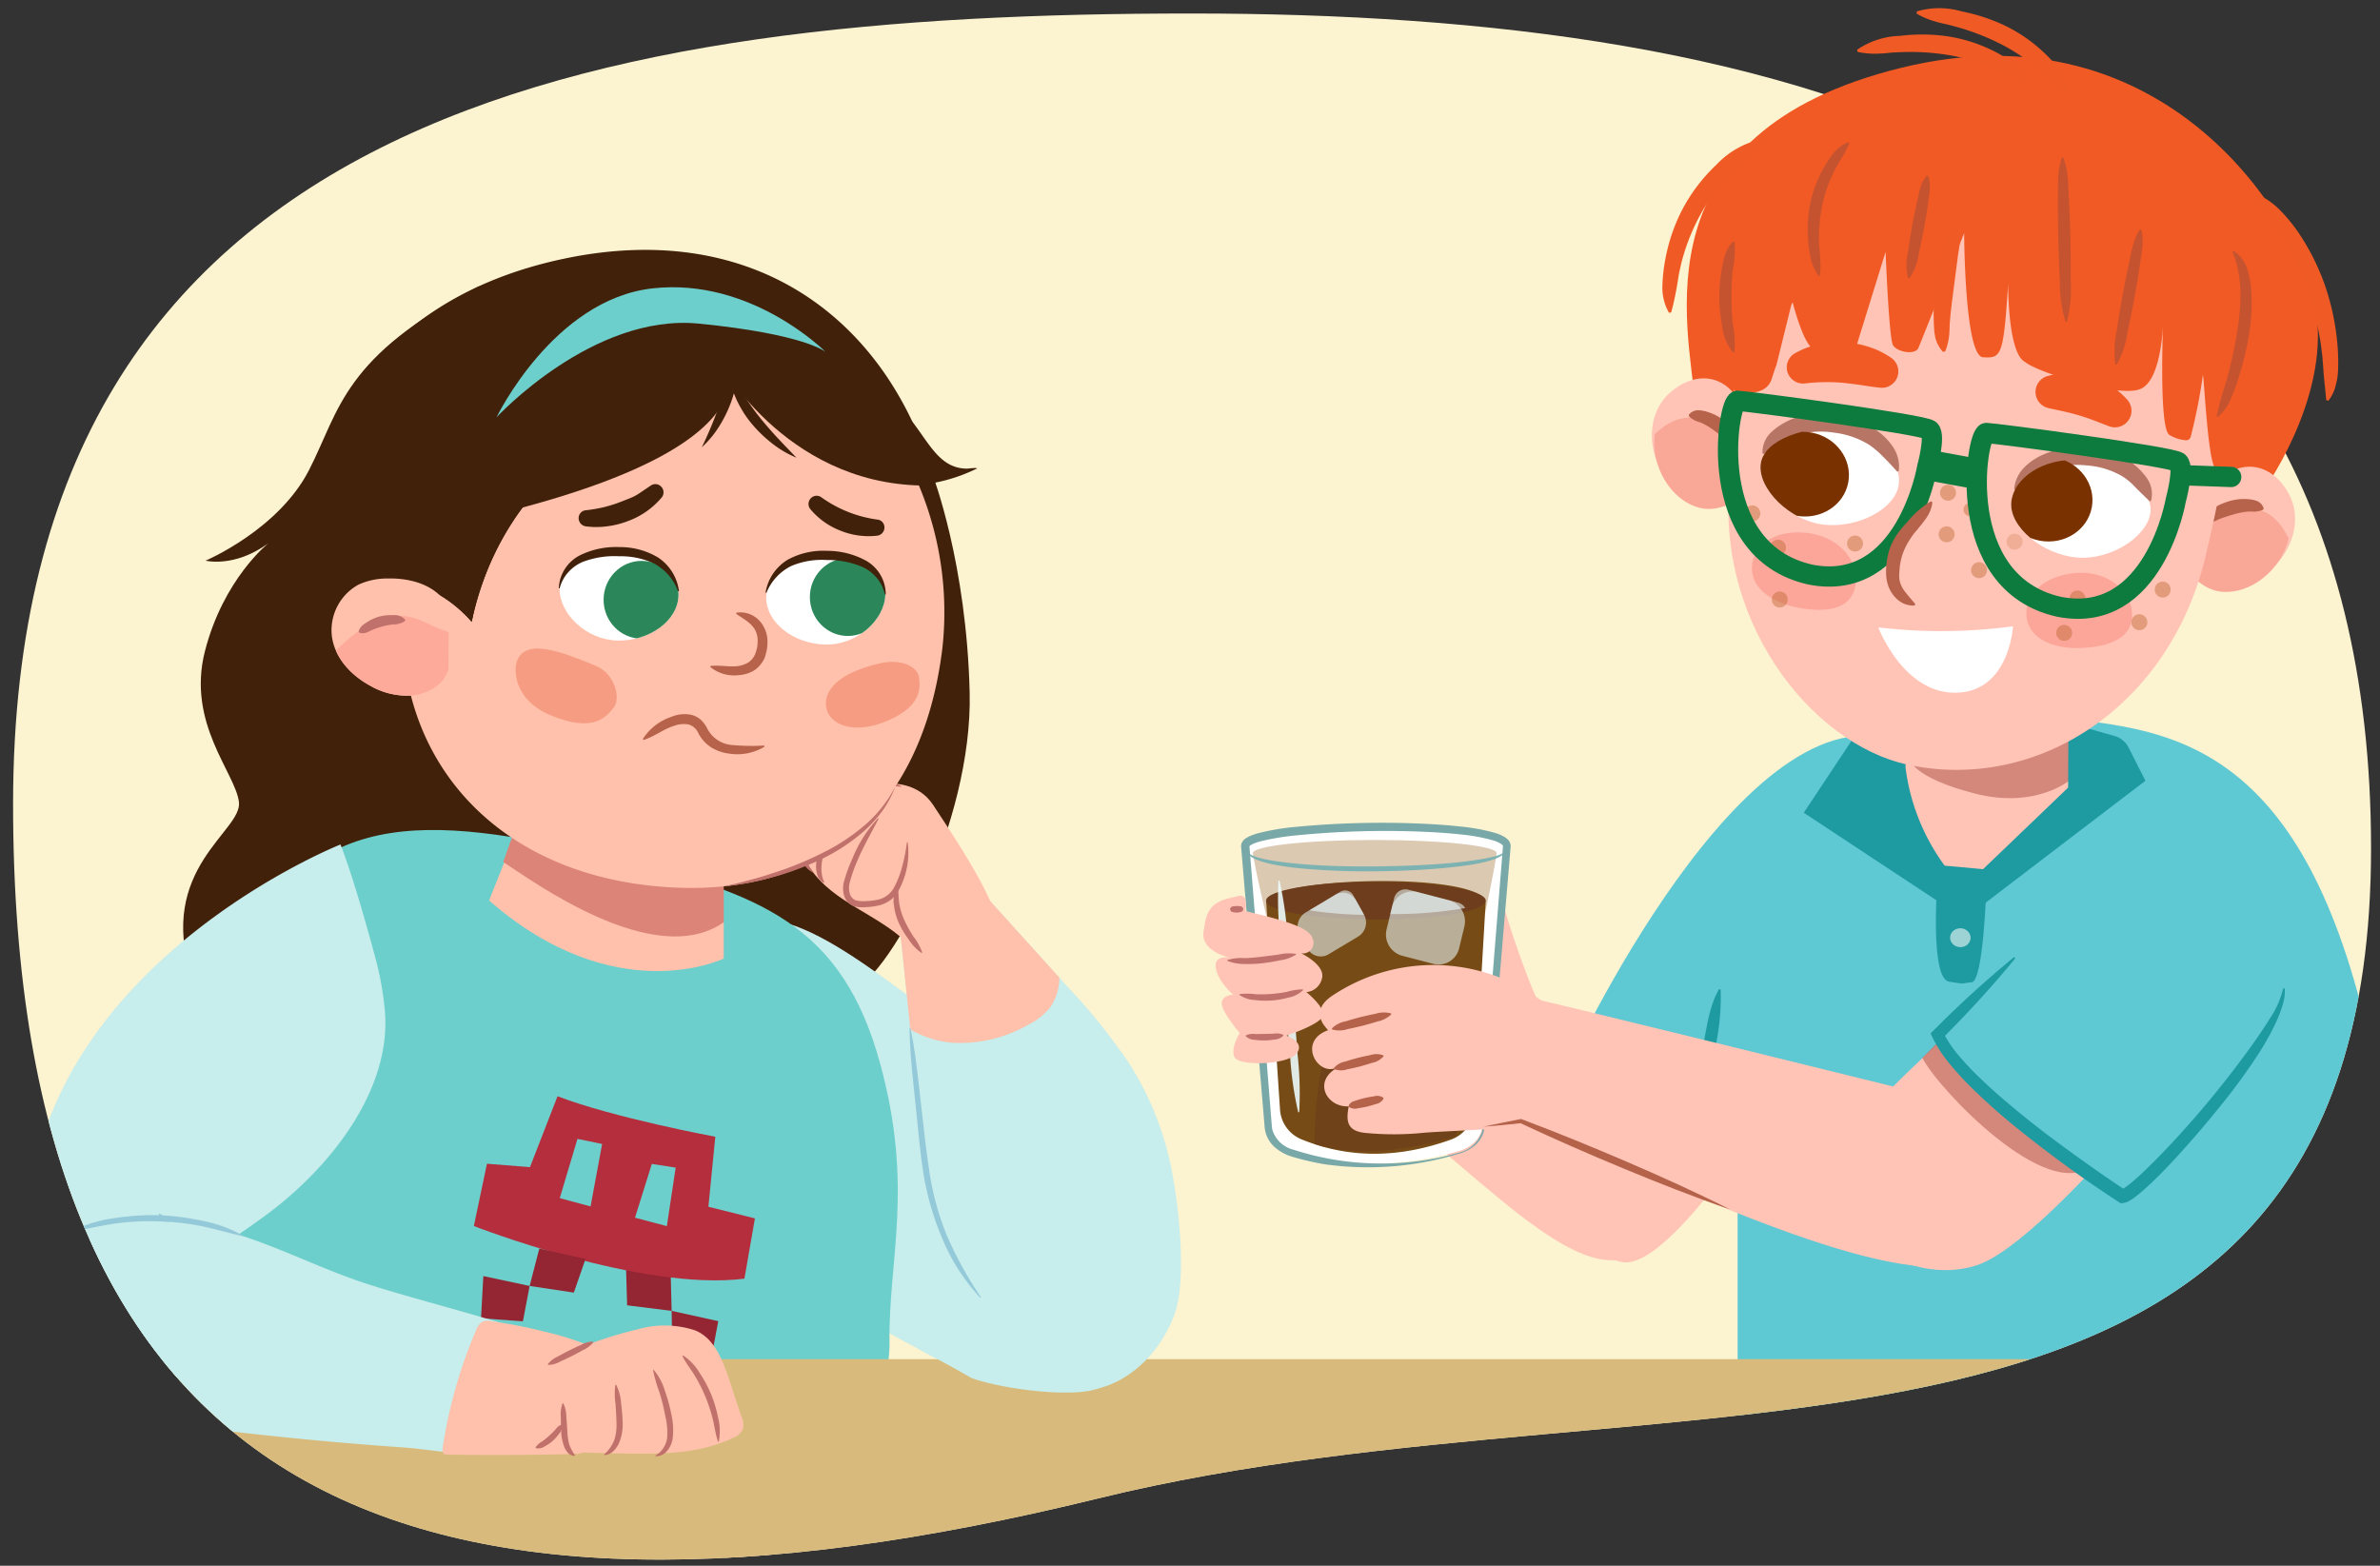 <svg xmlns="http://www.w3.org/2000/svg" xmlns:xlink="http://www.w3.org/1999/xlink" width="380" height="250" viewBox="0 0 380 250"><rect x="0" y="0" width="380" height="250" fill="#333333" stroke="none"/><defs><clipPath id="a"><path d="M378.57,135.463C378.57,24.4,284.58,2.155,190.2,2.155S2.089,17.317,2.089,128.38s62.818,137.979,173.24,110.867C268.266,216.429,378.57,246.526,378.57,135.463Z" fill="none"/></clipPath><clipPath id="b"><path d="M71.586,107.509a7.74,7.74,0,0,1-5.93,3.552,11.805,11.805,0,0,1-6.675-1.647c-3-1.656-5.686-4.506-6.022-8.111A8.307,8.307,0,0,1,57.2,93.368a10.87,10.87,0,0,1,4.7-1c3.826-.1,8.14,1.144,9.771,4.778Z" fill="none"/></clipPath><clipPath id="c"><path d="M141.351,94.909c-.076,4.091-4.539,8.106-9.573,8.008s-9.512-3.5-9.436-7.593,4.677-7.318,9.711-7.22S141.427,90.818,141.351,94.909Z" fill="#fff"/></clipPath><clipPath id="d"><path d="M89.344,93.9c-.076,4.091,4.235,8.277,9.269,8.375s9.635-3.129,9.711-7.22-4.4-7.5-9.437-7.593S89.419,89.806,89.344,93.9Z" fill="#fff"/></clipPath><clipPath id="e"><path d="M343.364,81.651c-.327,3.952-6.366,7.863-11.8,7.365S320.8,84.162,321.128,80.21s5.353-7.2,10.788-6.706S343.691,77.7,343.364,81.651Z" fill="none"/></clipPath><clipPath id="f"><path d="M281.123,74.047c-.523,3.93,4.544,9.039,9.96,9.71s11.549-2.448,12.072-6.378-3.694-8.181-9.11-8.852S281.646,70.117,281.123,74.047Z" fill="none"/></clipPath></defs><g clip-path="url(#a)"><path d="M439.841,158.4c0-137.62-116.464-165.185-233.412-165.185S-26.662,12-26.662,149.621,51.176,320.592,188,287C303.162,258.723,439.841,296.018,439.841,158.4Z" fill="#fcf3d0"/><path d="M288.493,167.678S267.514,203.4,258.9,201.488c-8.495-1.889-15.866-8.031-16.069-11.279-.444-7.12,33.672-36.064,33.672-36.064Z" fill="#ffc4b6"/><path d="M212.327,152.917c.927.086,37.79,26.794,37.79,26.794l8.652,21.386c-11.911,2.155-31.049-23.9-51.356-33.439Z" fill="#ffc4b6"/><path d="M250.41,170.115s28.255-61.424,52.825-51.6c14.636,3.089-14.742,66.338-14.742,66.338Z" fill="#5ec8d3"/><path d="M376.944,238.911,388,227.854c-.137-2.388-8.144-54.162-8.6-56.51-9.79-50.436-30.226-54.7-49.139-56.511-17.713-1.293-36.855,7.371-36.855,7.371-18.3,1.989-15.281,43.046-15.97,58.968V225.4l-3.686,35.626s20.475,19.053,81.752,10.195C355.832,256.321,376.539,318.863,376.944,238.911Z" fill="#5ec8d3"/><path d="M308.65,102.941s-1.373,14.692-1.615,22.627c2.2,6.849,21.3,9.232,26,1.8.257-8.475-.246-17.956-.246-17.956Z" fill="#ffc4b6"/><path d="M358.5,157.866s-30.887,40.385-42.98,44.19c-10.78,3.392-23.281-5.418-23.341-14.742s48.911-47.136,48.911-47.136Z" fill="#ffc4b6"/><path d="M309.378,166.43l-2.457,2.457c2.457,4.914,19.9,23.271,27.026,17.2l-9.26-20.056Z" fill="#c47166" opacity="0.73"/><path d="M338.861,191s43.47-28.035,20.884-60.2c-11.531-8.482-50.374,34.617-50.374,34.617C314.671,175.565,329.033,186.086,338.861,191Z" fill="#5ec8d3"/><path d="M305.913,120.731l-4.592,1.938,10.513,21.648,4.746-2.754s15.86-11.338,15.878-11.9,3.236-7.078,2.287-6.918-4.636-2.785-4.636-2.785Z" fill="#ffc4b6"/><path d="M330.377,118.338l.32,6.053s-5.436,4.871-15.43,2.3-10.346-5.477-10.346-5.477.2-6.666,1.2-6.384S330.377,118.338,330.377,118.338Z" fill="#c47166" opacity="0.73"/><path d="M270.077,190.305c-.665-2.8-.249-5.5-.054-8.222.214-2.72.514-5.433.843-8.143.375-2.7.758-5.41,1.272-8.1s.917-5.414,2.324-7.9l.264.059a36.8,36.8,0,0,1-.637,8.154l-1.02,8.071-1.063,8.075c-.386,2.692-.516,5.4-1.66,8.031Z" fill="#1e9aa1"/><path d="M311.182,156.734c3.006.5,1.723.257,3.616.109s2.348-15.132,2.348-15.132l-7.856-.41S308.175,156.232,311.182,156.734Z" fill="#1e9aa1"/><path d="M342.547,124.661l-2.769-5.455a3.729,3.729,0,0,0-1.968-1.64l-7.548-2.143-.061,10.335-13.576,13.02-6.134-.558a33.544,33.544,0,0,1-6.258-15.754l.708-7.868-7.158,2.014a3.724,3.724,0,0,0-2.064,1.517L288,129.765l21.588,14.254,2.476-1.85,3.122,2.395,1.7-.324Z" fill="#1e9aa1"/><ellipse cx="313" cy="149.723" rx="1.51" ry="1.636" transform="translate(153.834 458.029) rotate(-88.259)" fill="#fff" opacity="0.57"/><path d="M364.8,157.83a7.427,7.427,0,0,1-.378,2.721,18.456,18.456,0,0,1-.967,2.55,40.675,40.675,0,0,1-2.594,4.745,93.441,93.441,0,0,1-6.309,8.7q-3.357,4.188-6.984,8.152c-1.213,1.32-2.452,2.617-3.756,3.869-.652.627-1.317,1.244-2.023,1.843-.354.3-.719.592-1.119.879a7.019,7.019,0,0,1-.655.423,2.563,2.563,0,0,1-1.085.376l-.328.04-.327-.213a195.51,195.51,0,0,1-16.063-11.658,98.088,98.088,0,0,1-7.457-6.616,47.341,47.341,0,0,1-3.406-3.711,20.526,20.526,0,0,1-2.826-4.34l-.273-.594.466-.459a169.248,169.248,0,0,1,12.856-11.714l.191.191a169.248,169.248,0,0,1-11.714,12.856l.193-1.053a18.773,18.773,0,0,0,2.618,3.861,45.47,45.47,0,0,0,3.322,3.506c2.338,2.245,4.837,4.347,7.381,6.4s5.171,4,7.829,5.917,5.345,3.8,8.066,5.592l-.655-.173c-.184.034.035-.016.151-.1a5.289,5.289,0,0,0,.465-.3c.324-.229.655-.49.981-.763.653-.547,1.3-1.136,1.929-1.737,1.264-1.208,2.5-2.468,3.713-3.745,2.426-2.562,4.764-5.218,7.015-7.942s4.4-5.531,6.457-8.385c1.018-1.435,2.02-2.88,2.931-4.375a14.04,14.04,0,0,0,2.084-4.739Z" fill="#1e9aa1"/><path d="M243.039,159.059c1.346.112,59.715,14.535,59.715,14.535l10.309,28.462c-14.742,2.457-44.574-12.221-74.073-24.684Z" fill="#ffc4b6"/><path d="M246.408,161.653c-2.2-4.12-5.23-13.081-6.264-16.851-1.219-4.445-6.659.863-5.446,5.289a69.673,69.673,0,0,0,6.12,14.965C243.225,169.015,249.6,167.647,246.408,161.653Z" fill="#ffc4b6"/><path d="M232.723,183.855c-8.96,2.481-17.668,2.634-26.073.019-2.04-.639-3.784-1.994-3.963-4.2l-3.632-44.3c-.308-3.695,41.466-4.373,41.287,0L236.7,179.655C236.519,181.864,234.784,183.28,232.723,183.855Z" fill="#fff"/><path d="M238.95,136.217c0,1.16-8.19,46.8-18.934,46.8s-19.978-45.644-19.978-46.8,8.71-2.1,19.454-2.1S238.95,135.056,238.95,136.217Z" fill="#af8956" opacity="0.45"/><path d="M231.665,181.958c-8.146,2.919-16.062,3.1-23.7.023a5.527,5.527,0,0,1-3.6-4.94l-2.183-32.8c-.28-4.349,35.177-5.146,35.015,0l-1.911,32.778A5.426,5.426,0,0,1,231.665,181.958Z" fill="#774b15"/><path d="M240.373,135.705a.785.785,0,0,1-.293.665,3.137,3.137,0,0,1-.576.4,7.644,7.644,0,0,1-1.26.531,20.916,20.916,0,0,1-2.619.639c-1.762.32-3.537.511-5.312.678-3.549.319-7.111.463-10.67.5s-7.12-.067-10.676-.358a50.732,50.732,0,0,1-5.318-.658,18.061,18.061,0,0,1-2.613-.684,6.426,6.426,0,0,1-1.233-.582,2.627,2.627,0,0,1-.545-.454.9.9,0,0,1-.246-.681h.089a.781.781,0,0,0,.308.537,2.244,2.244,0,0,0,.539.342,7.425,7.425,0,0,0,1.233.425,23.988,23.988,0,0,0,2.588.5c1.744.262,3.506.435,5.272.557,3.531.233,7.086.319,10.621.271s7.086-.15,10.62-.419c1.766-.134,3.528-.319,5.275-.584.872-.132,1.741-.272,2.6-.474a9.528,9.528,0,0,0,1.254-.37,2.81,2.81,0,0,0,.57-.291.66.66,0,0,0,.329-.5Z" fill="#7db2b2"/><path d="M231.988,166.156c-.786-1.9-14.676-4.351-17.3-4.351-2.352,0-4.728,10.407-4.844,20.859,6.621,2.193,15.671.964,22.665-1.282C233.693,169.272,232.581,167.59,231.988,166.156Z" fill="#6d3d1d" opacity="0.61"/><path d="M232.9,184.222a49.741,49.741,0,0,1-21.433,1.669,43.468,43.468,0,0,1-5.314-1.25,7.409,7.409,0,0,1-2.538-1.4,4.83,4.83,0,0,1-1.576-2.548,5.423,5.423,0,0,1-.122-.75l-.056-.671-.113-1.341-.226-2.684-.45-5.366-1.8-21.465-.9-10.733-.113-1.341-.056-.671-.028-.336-.014-.167a1.968,1.968,0,0,1,.027-.374,1.656,1.656,0,0,1,.674-.909,4.534,4.534,0,0,1,.706-.389,9.71,9.71,0,0,1,1.366-.471,37.423,37.423,0,0,1,5.4-.945,144.606,144.606,0,0,1,21.623-.52c1.8.092,3.605.225,5.407.429a30.256,30.256,0,0,1,5.405,1.018,6.77,6.77,0,0,1,1.359.577,2.905,2.905,0,0,1,.68.53,1.5,1.5,0,0,1,.387,1.055l-.226,2.684-.453,5.368c-.613,7.157-1.17,14.317-1.877,21.467L237.5,175.4l-.285,2.679a20.867,20.867,0,0,1-.341,2.694,4.563,4.563,0,0,1-1.54,2.244A6.672,6.672,0,0,1,232.9,184.222Zm-.045-.159a5.184,5.184,0,0,0,3.764-3.359,17.937,17.937,0,0,0,.27-2.648l.156-2.688.629-10.753c.471-7.163,1.091-14.315,1.654-21.471l.431-5.366.215-2.684c-.011-.061,0-.058-.082-.166a1.8,1.8,0,0,0-.384-.286,5.643,5.643,0,0,0-1.119-.463,29.281,29.281,0,0,0-5.168-.946c-1.767-.192-3.547-.317-5.33-.4a143.3,143.3,0,0,0-21.4.6,38.28,38.28,0,0,0-5.2.891,8.594,8.594,0,0,0-1.18.4,3.332,3.332,0,0,0-.473.254c-.116.082-.176.184-.149.121l.2,2.478.859,10.737,1.717,21.473.43,5.368.214,2.684.108,1.342.053.671a4.327,4.327,0,0,0,.092.578,4.692,4.692,0,0,0,3.353,3.141,45.455,45.455,0,0,0,26.342.495Z" fill="#78a8a8"/><ellipse cx="219.687" cy="143.809" rx="17.543" ry="3.008" fill="#6d3d1d"/><path d="M228.9,153.91l-5.065-1.319a3.505,3.505,0,0,1-2.44-4.226l.825-3.407a3.361,3.361,0,0,1,4.074-2.531l5.065,1.319a3.5,3.5,0,0,1,2.439,4.227l-.824,3.407A3.36,3.36,0,0,1,228.9,153.91Z" fill="#eefdff" opacity="0.56"/><path d="M216.878,149.52l-4.77,2.857a2.417,2.417,0,0,1-3.357-.933l-1.239-2.227a2.609,2.609,0,0,1,.9-3.483l4.77-2.857a2.417,2.417,0,0,1,3.357.933l1.24,2.227A2.61,2.61,0,0,1,216.878,149.52Z" fill="#eefdff" opacity="0.56"/><path d="M232.809,144.124l-7.971-2.075a1.861,1.861,0,0,0-2.257,1.4l-.6,2.5a67.518,67.518,0,0,0,11.961-.961A1.858,1.858,0,0,0,232.809,144.124Z" fill="#eefdff" opacity="0.56"/><path d="M214.02,142.374l-4.957,2.969a61.127,61.127,0,0,0,8.731.723l-1.74-3.126A1.464,1.464,0,0,0,214.02,142.374Z" fill="#eefdff" opacity="0.56"/><g opacity="0.74"><path d="M231.232,172.511a6.341,6.341,0,0,1-.255-3.025c.041-1,.125-1.991.2-2.984.1-.992.207-1.983.347-2.971a6.7,6.7,0,0,1,.791-2.93l.165.015a6.7,6.7,0,0,1,.249,3.025c-.041,1-.12,1.99-.2,2.984-.1.992-.2,1.983-.341,2.971a6.329,6.329,0,0,1-.8,2.93Z" fill="#eefdff"/></g><g opacity="0.89"><path d="M207.27,177.582a56.208,56.208,0,0,1-1.3-9.2l-.869-9.243-.7-9.254a59.247,59.247,0,0,1-.277-9.279l.166-.009a59.784,59.784,0,0,1,1.3,9.21l.871,9.234.705,9.246a56.26,56.26,0,0,1,.273,9.285Z" fill="#eefdff"/></g><path d="M250.151,171.478a3.045,3.045,0,0,0-2.023-2.964c-.6-.272-1.208-.52-1.818-.759,2.659-.661,4.585-3.889,2.006-6.187A29.02,29.02,0,0,0,213,158.8c-4.558,2.829-.786,5.633-.979,5.7-4.715,1.713-1.886,6.916.979,6.117.25-.071.491-.184.734-.275-.171.107-.347.2-.518.314-3.568,2.276-1.245,6.182,2.132,5.992-.484,2.4-.254,4,2.77,4.253a47.266,47.266,0,0,0,9.1-.022c3.843-.394,24.762-.786,24.584-3.2a8.555,8.555,0,0,0,.987-1.818,3.169,3.169,0,0,0-2.641-4.379Z" fill="#ffc4b6"/><path d="M212.7,164.372a4.186,4.186,0,0,0,2.494-.066c.8-.149,1.588-.344,2.377-.531.786-.214,1.572-.426,2.34-.676a4.417,4.417,0,0,0,2.224-1.13l-.042-.167a4.415,4.415,0,0,0-2.5.073c-.8.149-1.587.338-2.378.525-.786.212-1.571.419-2.34.671a4.182,4.182,0,0,0-2.224,1.135Z" fill="#b5624b"/><path d="M213.02,170.7a3.042,3.042,0,0,0,2.109.026c.67-.12,1.329-.283,1.989-.439.654-.185,1.309-.366,1.952-.586a3.193,3.193,0,0,0,1.836-1.038l-.044-.166a3.2,3.2,0,0,0-2.108-.019c-.67.119-1.33.278-1.991.432-.653.184-1.308.36-1.953.58a3.054,3.054,0,0,0-1.834,1.044Z" fill="#b5624b"/><path d="M215.365,176.723a1.677,1.677,0,0,0,1.511.214c.471-.057.943-.157,1.4-.252.459-.122.918-.242,1.367-.4a1.766,1.766,0,0,0,1.258-.853l-.039-.169a1.76,1.76,0,0,0-1.509-.209c-.472.059-.943.158-1.4.247-.459.121-.918.236-1.368.393s-.93.187-1.257.86Z" fill="#b5624b"/><path d="M192.286,148.122c.377-4.473,3.338-4.464,5.3-5.033s1.229,2.457,1.229,2.457l-5.918,4.07Z" fill="#ffc4b6"/><path d="M192.4,147.755a3.984,3.984,0,0,1,4.8-2.709c5.686,1.446,11.793,2.67,12.357,4.779a1.691,1.691,0,0,1-1.807,2.389s3.9,1.852,3.324,3.994a2.8,2.8,0,0,1-2.49,2.2s3.232,2.584,2.57,3.926-5.777,3.034-5.777,3.034,3.083.982,1.642,2.837-9.313,2.075-9.936.549.863-3.813.863-3.813-2.773-3.236-2.866-4.649,1.82-1.469,1.82-1.469-2.583-2.178-2.792-4.468,3.111-1.269,3.111-1.269-6.162-.872-4.928-4.961Z" fill="#ffc4b6"/><path d="M204.925,165.348a2.066,2.066,0,0,1-1.456.635,10.715,10.715,0,0,1-1.549.148,10.89,10.89,0,0,1-1.553-.1,2.16,2.16,0,0,1-1.476-.582l.021-.127a2.668,2.668,0,0,1,1.523-.224c.491,0,.98,0,1.467-.017.489,0,.976-.022,1.467-.036a2.522,2.522,0,0,1,1.531.18Z" fill="#c1716b"/><path d="M208.063,158.088a4.567,4.567,0,0,1-2.373,1.2,13.343,13.343,0,0,1-5.285.388,4.741,4.741,0,0,1-2.524-.827l.031-.124a10.263,10.263,0,0,1,2.572.019,19.933,19.933,0,0,0,2.5-.046,20.239,20.239,0,0,0,2.483-.329,9.36,9.36,0,0,1,2.542-.4Z" fill="#c1716b"/><path d="M206.936,152.425a6.505,6.505,0,0,1-2.644.921c-.907.2-1.828.342-2.755.457a20.208,20.208,0,0,1-2.806.118,7.317,7.317,0,0,1-2.773-.506l.012-.127a7.219,7.219,0,0,1,2.747-.3c.9-.033,1.8-.122,2.7-.228s1.8-.221,2.709-.341a7.36,7.36,0,0,1,2.781-.117Z" fill="#c1716b"/><path d="M198.505,145.156c-.1.454-.309.413-.488.475a2.47,2.47,0,0,1-.559.084,2.607,2.607,0,0,1-.562-.072c-.181-.046-.379-.036-.5-.456l.017-.127c.225-.371.375-.326.543-.351s.326-.033.487-.046a4.779,4.779,0,0,1,.489.028c.17.03.313-.057.552.339Z" fill="#c1716b"/><path d="M236.9,179.894c.978-.224,1.96-.427,2.942-.622l2.948-.59.076-.015.1.038c5.656,2.128,11.245,4.414,16.794,6.8s11.053,4.868,16.455,7.6c-5.723-1.968-11.341-4.186-16.921-6.5s-11.113-4.726-16.583-7.295l.176.023-2.991.3C238.9,179.729,237.9,179.821,236.9,179.894Z" fill="#b5624b"/><path d="M148.96,75.971s5.374,14.025,5.861,34.641-12.856,46.248-19.868,48.224-76.029-18.409-76.029-18.409Z" fill="#42210b"/><path d="M131.515,273.683s-6.6,1.291-18.213-6.469c0,0,.758-9.8,2.811-21.015a172.08,172.08,0,0,0,26.046,6.487A136.486,136.486,0,0,1,131.515,273.683Z" fill="#ffc1ab"/><path d="M122.752,220.887a5.687,5.687,0,0,1,1.369-2.507,18.682,18.682,0,0,1,1.934-2.1,15.149,15.149,0,0,1,2.3-1.728,5.167,5.167,0,0,1,2.708-.956l.042.113a17.719,17.719,0,0,1-2.27,1.581A20.121,20.121,0,0,0,126.726,217c-.674.612-1.307,1.27-1.923,1.947a11.153,11.153,0,0,1-1.947,2Z" fill="#94c9d9"/><path d="M132.99,67.522,135.1,68.76c-.769,1.319-.476,3.29,1.413,3.642,1.933.36,4.2.548,6.375.925l1.675.983.991,3.22A26.773,26.773,0,0,0,156,74.8c-.061-.18-1.39.024-1.581.024-5.647,0-6.736-6.722-11.843-10.656-7.564-4.589-4.993-1.194-7.318-1.006C132.158,63.418,130.3,65.946,132.99,67.522Z" fill="#42210b"/><path d="M76.488,45.7C54.715,56.931,54.24,65.492,49.343,75.051s-16.526,14.47-16.526,14.47,4.62,1.175,10.017-2.772c0,0-7.158,5.677-10.113,17.217s4.867,19.424,5.429,24.1-13.145,10.54-7.573,27.913,74.111,13.9,74.111,13.9Z" fill="#42210b"/><path d="M150.213,80.814C144.174,53.312,122.6,34.5,90.13,41.29,59.148,47.772,45.675,71.11,50.076,97.544a48.165,48.165,0,0,0,55.989,39.47C132.587,132.379,155.957,106.975,150.213,80.814Z" fill="#42210b"/><path d="M147.551,160.832c14.408,10.585,20.809,28.246,26.737,44.653,5.5,14.652-8.534,18.543-19.263,14.5-11.162-6.558-22.744-10.589-30.07-21.428-3.879-5.739-5.588-15.331-8.832-21.471-1.919-3.633-.646-15.276-.829-19.469C115.47,134.64,138.836,154.769,147.551,160.832Z" fill="#c7edec"/><path d="M32.994,209.494s-8.172-31.354,4.154-55.66c12.52-24.688,29.493-24.313,60.8-16.831,23.51,5.618,36.509,10.668,42.574,32.8,5.431,19.818,1.319,31.321,1.5,44.413,0,0,.522,10.935-8.424,21.591L125.985,247.9,75.024,243.98Z" fill="#6dcfcb"/><path d="M81.843,134.338l-3.75,9.438c20.2,17.674,37.463,9.277,37.463,9.277v-5.8C99.375,144.817,86.277,137.183,81.843,134.338Z" fill="#ffc1ab"/><path d="M115.556,144.916l0-9.407L83.32,129.276l-2.976,8.355c4.434,2.845,24.09,17.412,35.212,9.624Z" fill="#dc8478"/><rect x="-14.065" y="217.019" width="453.663" height="77.022" fill="#d8bb7c"/><path d="M186.9,185.97a49.223,49.223,0,0,0-6.575-16.115,96.477,96.477,0,0,0-10.151-12.6l-12.5-13.855-4.341-.319c-2.632-1.329-5.652.617-7.964,2.469a4.107,4.107,0,0,0-1.578,1.923,4.192,4.192,0,0,0-.036,1.568q1.581,15.3,3.16,30.6c.59,5.711,1.187,11.461,2.811,16.958s5.649,16.915,9.893,20.665,10.145,5.777,15.6,4.463c5.708-1.373,10.235-6.238,12.3-11.859S188.152,191.839,186.9,185.97Z" fill="#c7edec"/><path d="M167.181,187.3c-7.916,2.836-15.347,8.087-18.853,15.86a21.525,21.525,0,0,0-1.487,12.338c2.708,1.436,5.458,2.887,8.184,4.488,4.714,1.776,16.148,3.258,20.2,1.731,5.172-1.948,2.145-8.017-.937-16.232C172.109,199.454,169.862,193.256,167.181,187.3Z" fill="#c7edec"/><path d="M164.139,163.637a10.378,10.378,0,0,0,3.518-2.775,8.348,8.348,0,0,0,1.484-4.762l-11.462-12.7-4.341-.319c-2.632-1.329-5.652.617-7.964,2.469a4.107,4.107,0,0,0-1.578,1.923,4.192,4.192,0,0,0-.036,1.568q.792,7.662,1.583,15.326a15.906,15.906,0,0,0,7.015,2.151A21.981,21.981,0,0,0,164.139,163.637Z" fill="#ffc1ab"/><path d="M145.35,164.106c.787,3.71,1.159,7.464,1.594,11.212s.8,7.512,1.372,11.214a43.562,43.562,0,0,0,2.889,10.794,60.221,60.221,0,0,0,5.426,9.823l-.094.075a31.506,31.506,0,0,1-6.128-9.561,44.505,44.505,0,0,1-3.071-10.981c-.546-3.762-.851-7.518-1.259-11.27-.38-3.754-.822-7.5-.849-11.293Z" fill="#94c9d9"/><path d="M148.971,128.5c-4.257-6.458-15.722-2.864-19.4,3.532-1.931,1.858-1.7,4.683-.116,6.751,3.7,5.384,10.7,7.2,15.355,11.746,3.374,4.757,11.582,5.513,14.465.334C161.368,147.1,153.586,135.5,148.971,128.5Z" fill="#ffc1ab"/><path d="M147.15,152.159a7.37,7.37,0,0,1-2.042-2.12,14.938,14.938,0,0,1-1.544-2.552,9.613,9.613,0,0,1-.827-2.914,4.42,4.42,0,0,1,.481-2.962l.118.027c.168,1.011.112,1.9.273,2.812a10.44,10.44,0,0,0,.855,2.622,19.464,19.464,0,0,0,1.376,2.462,8.851,8.851,0,0,1,1.407,2.554Z" fill="#c1716b"/><path d="M140.293,130.7c-1.178,2.282-2.444,4.449-3.424,6.779A24.383,24.383,0,0,0,135.647,141a3.241,3.241,0,0,0,.027,1.652,1.65,1.65,0,0,0,.92,1.088,4.709,4.709,0,0,0,1.7.133,9.2,9.2,0,0,0,1.806-.212,3.842,3.842,0,0,0,2.677-2.008,15.528,15.528,0,0,0,1.314-3.46,26.932,26.932,0,0,0,.71-3.712l.121,0a12.541,12.541,0,0,1-1.391,7.6,5.006,5.006,0,0,1-1.32,1.607,5.132,5.132,0,0,1-1.891.879,10.038,10.038,0,0,1-1.986.269,5.421,5.421,0,0,1-2.094-.168,2.588,2.588,0,0,1-1.482-1.724,4.18,4.18,0,0,1-.019-2.132,24.948,24.948,0,0,1,1.334-3.679,21.24,21.24,0,0,1,4.127-6.506Z" fill="#c1716b"/><path d="M129.83,139.334a3.7,3.7,0,0,1-1.967-2.542,6.043,6.043,0,0,1,.154-3.3,10.964,10.964,0,0,1,4.024-4.986,19.543,19.543,0,0,1,5.582-3.032,11.356,11.356,0,0,1,3.156-.6,6.732,6.732,0,0,1,3.127.627l-.033.116a13.532,13.532,0,0,0-5.964.692,20.176,20.176,0,0,0-5.268,2.987,10.526,10.526,0,0,0-3.783,4.49,5.59,5.59,0,0,0-.235,2.843,4.833,4.833,0,0,0,1.275,2.606Z" fill="#c1716b"/><path d="M134.821,130.365a16.228,16.228,0,0,1-1.606,2.5,17.482,17.482,0,0,0-1.377,2.536,9.651,9.651,0,0,0-.667,2.752,6.265,6.265,0,0,0,.045,1.38,3.716,3.716,0,0,0,.409,1.328l-.078.091a2,2,0,0,1-1.047-1.24,4.593,4.593,0,0,1-.2-1.6,8.986,8.986,0,0,1,.624-3.077,12.5,12.5,0,0,1,1.547-2.687,5.641,5.641,0,0,1,2.262-2.072Z" fill="#c1716b"/><path d="M75.305,99.282s-4.305-5.334-10.4-6.2a43.066,43.066,0,0,0-.6,5.974c-.584,22.351,14.628,39.627,39.454,42.347,26.646,2.919,43.544-11.434,46.721-38.046a52.474,52.474,0,0,0-8.338-34.443c-6.013-3.812-13.751-7.1-22.276-6.759C100.356,62.938,80.282,75.736,75.305,99.282Z" fill="#ffc1ab"/><path d="M102.637,118a8.614,8.614,0,0,1,4.513-3.526,5.447,5.447,0,0,1,3.153-.354,3.544,3.544,0,0,1,1.569.789,4.5,4.5,0,0,1,1.011,1.341,4.882,4.882,0,0,0,3.779,2.686,34.274,34.274,0,0,0,5.34.1l.063.188a8.394,8.394,0,0,1-5.619,1.106,7.093,7.093,0,0,1-2.9-1,6,6,0,0,1-2.082-2.342,2.438,2.438,0,0,0-1.53-1.316,4.415,4.415,0,0,0-2.288.209c-1.65.506-3.037,1.652-4.878,2.27Z" fill="#b7624b"/><path d="M111.473,49.185c-24.185-1.1-43.019,22.734-46.568,43.9,6.095.864,10.4,6.2,10.4,6.2,4.977-23.546,25.051-36.344,44.563-37.125,8.525-.342,16.263,2.947,22.276,6.759C134.795,57.626,123.555,49.736,111.473,49.185Z" fill="#42210b"/><path d="M79.285,66.624S94.629,50,111.568,51.67s20.238,4.511,20.238,4.511-11.848-11.936-27.661-10.133-24.86,20.576-24.86,20.576" fill="#6dcfcb"/><path d="M120.553,63.792a10.916,10.916,0,0,0-5.379-5.529.6.6,0,0,0-.728.873,12,12,0,0,1,1.669,5.494C116.161,68.208,121.613,66.718,120.553,63.792Z" fill="#ffc1ab"/><path d="M71.586,107.509a7.74,7.74,0,0,1-5.93,3.552,11.805,11.805,0,0,1-6.675-1.647c-3-1.656-5.686-4.506-6.022-8.111A8.307,8.307,0,0,1,57.2,93.368a10.87,10.87,0,0,1,4.7-1c3.826-.1,8.14,1.144,9.771,4.778Z" fill="#ffc1ab"/><g clip-path="url(#b)"><path d="M54.316,108.708c1.257,1.854,9.643,7.447,13.632,3.5s6.53-10.656,2.842-11.6-8.417-7.126-19.537,5.873c.649,3.656,1.809,2.767,1.809,2.767" fill="#fdaa9b"/></g><path d="M57.259,100.81a2.164,2.164,0,0,1,.57-.923,7.829,7.829,0,0,1,.825-.579,6.989,6.989,0,0,1,1.946-.874,7.406,7.406,0,0,1,2.112-.21,2.36,2.36,0,0,1,1.989.716l-.023.2a3.118,3.118,0,0,1-1.907.557,11.224,11.224,0,0,0-1.745.34,10.376,10.376,0,0,0-1.666.581c-.553.21-1.1.717-2.025.378Z" fill="#c1716b"/><path d="M115.174,58.263s11.1,20.159,34.189,19.234c0,0-6.514-10.47-11.032-16.08s-13.513-2.9-13.513-2.9Z" fill="#42210b"/><path d="M115.422,56.779s10.531,13.353-34.014,24.788C39.657,92.284,67.518,73.3,67.518,73.3L86.436,68l19.65-10.843Z" fill="#42210b"/><path d="M140.425,105.923c-8.187,1.916-9.021,5.475-8.4,7.456.857,2.717,4.988,3.876,10.095,1.518s4.8-5.125,4.615-6.738S144.055,105.074,140.425,105.923Z" fill="#f69c83"/><path d="M95.177,106.334c-5.7-2.374-11.186-4.4-12.605-.884-.664,1.648-.357,6.329,5.167,8.684,7.043,3,9.092.3,10.258-1.171S98.163,107.578,95.177,106.334Z" fill="#f69c83"/><path d="M75.305,99.282s1.285-6.676,2.876-12.359a32.56,32.56,0,0,1,3.771-8.87l-7.389,1.784Z" fill="#42210b"/><path d="M127.167,73.077a16.093,16.093,0,0,1-4.092-2.441,20.9,20.9,0,0,1-3.407-3.417,17.465,17.465,0,0,1-2.428-4.248,11.916,11.916,0,0,1-.813-4.813,32.651,32.651,0,0,0,1.955,4.25,36.23,36.23,0,0,0,2.556,3.775q1.416,1.791,2.983,3.494C124.972,70.808,126.053,71.925,127.167,73.077Z" fill="#42210b"/><path d="M112.06,71.407a65.323,65.323,0,0,0,3.481-8.788,29.135,29.135,0,0,0,.9-4.527,25.4,25.4,0,0,0-.056-4.734,10.968,10.968,0,0,1,1.323,4.764,16.12,16.12,0,0,1-.613,4.968,19.98,19.98,0,0,1-1.99,4.522A15.916,15.916,0,0,1,112.06,71.407Z" fill="#42210b"/><path d="M129.37,81.28a11.817,11.817,0,0,0,4.815,3.449,11.97,11.97,0,0,0,5.889.8,1.324,1.324,0,0,0,1.135-1.45,1.254,1.254,0,0,0-1.052-1.113l-.034,0a19.9,19.9,0,0,1-8.992-3.573l-.027-.019a1.284,1.284,0,0,0-1.783.353A1.307,1.307,0,0,0,129.37,81.28Z" fill="#42210b"/><path d="M93.516,84.039a12.693,12.693,0,0,0,3.378,0,14.015,14.015,0,0,0,3.28-.807,12.84,12.84,0,0,0,5.484-3.806,1.31,1.31,0,0,0-.192-1.824,1.278,1.278,0,0,0-1.531-.095l-.026.018c-2.778,1.867-2.144,1.573-4.931,2.653a21.941,21.941,0,0,1-2.669.828,25.5,25.5,0,0,1-2.793.469l-.026,0A1.256,1.256,0,0,0,92.4,82.908,1.326,1.326,0,0,0,93.516,84.039Z" fill="#42210b"/><path d="M113.476,106.324c1.591-.139,2.96.2,4.315.032a4.549,4.549,0,0,0,1.758-.624,3.166,3.166,0,0,0,1.061-1.378c.095-.3.191-.6.264-.918a5.806,5.806,0,0,0,.095-.981,3.613,3.613,0,0,0-.373-1.811c-.575-1.11-1.753-1.76-3.045-2.618l.027-.2a4.161,4.161,0,0,1,4.276,2.109,4.8,4.8,0,0,1,.681,2.508,7.386,7.386,0,0,1-.09,1.259,11.129,11.129,0,0,1-.329,1.25,4.685,4.685,0,0,1-1.7,2.09,5.483,5.483,0,0,1-2.481.759,6.092,6.092,0,0,1-4.526-1.3Z" fill="#b7624b"/><polygon points="99.919 201.227 100.129 208.415 107.236 209.303 107.048 201.858 99.919 201.227" fill="#942532"/><polygon points="107.352 216.165 107.236 209.303 114.68 210.947 113.579 216.774 107.352 216.165" fill="#942532"/><path d="M77.748,185.811l-2.092,9.946s26.787,10.48,43.2,8.406l1.678-9.626-7.43-1.858,1.105-11.178s-16.234-3.018-25.191-6.466l-4.4,11.321Z" fill="#b52e3e"/><polygon points="92.198 181.843 89.374 191.304 94.293 192.629 96.137 182.656 92.198 181.843" fill="#6dcfcb"/><polygon points="104.073 185.842 101.386 194.427 106.472 195.772 107.88 186.431 104.073 185.842" fill="#6dcfcb"/><polygon points="93.482 201.021 91.621 206.388 84.564 205.326 86.107 199.351 93.482 201.021" fill="#942532"/><polygon points="83.491 210.972 76.8 210.489 77.17 203.747 84.564 205.326 83.491 210.972" fill="#942532"/><path d="M60.027,153.291c-3.7-13.823-5.667-18.453-5.667-18.453s-38.195,15.128-47.9,48a152.9,152.9,0,0,0-4.95,23.707,16.235,16.235,0,0,0,12.462,18.078c3.988.847,8.261,1.607,12.552,2.123,2.09-8.136,3.866-17.275,3.725-24.488,0,0,5.6-3.464,11.756-7.906C52.456,186.8,62.761,174.033,61.414,161A49.54,49.54,0,0,0,60.027,153.291Z" fill="#c7edec"/><path d="M30.325,203.74a11.3,11.3,0,0,1-1.075-2.6c-.323-.865-.669-1.719-1.07-2.544a20.675,20.675,0,0,0-1.322-2.4,17.916,17.916,0,0,1-1.52-2.34l.081-.089a5.266,5.266,0,0,1,2.162,1.925,15.6,15.6,0,0,1,1.493,2.481,19.139,19.139,0,0,1,1.021,2.694,5.789,5.789,0,0,1,.349,2.858Z" fill="#94c9d9"/><path d="M141.351,94.909c-.076,4.091-4.539,8.106-9.573,8.008s-9.512-3.5-9.436-7.593,4.677-7.318,9.711-7.22S141.427,90.818,141.351,94.909Z" fill="#fff"/><g clip-path="url(#c)"><ellipse cx="135.367" cy="95.333" rx="6.061" ry="6.21" fill="#2b875a"/></g><path d="M89.344,93.9c-.076,4.091,4.235,8.277,9.269,8.375s9.635-3.129,9.711-7.22-4.4-7.5-9.437-7.593S89.419,89.806,89.344,93.9Z" fill="#fff"/><g clip-path="url(#d)"><ellipse cx="102.433" cy="95.766" rx="6.061" ry="6.21" fill="#2b875a"/></g><path d="M141.278,94.9a6.106,6.106,0,0,0-1.362-2.708,6.467,6.467,0,0,0-2.235-1.677,14.359,14.359,0,0,0-5.692-1.1,12.548,12.548,0,0,0-5.638.948,8.214,8.214,0,0,0-3.974,4.278l-.146-.014a7.538,7.538,0,0,1,3.526-5.249,11.762,11.762,0,0,1,6.272-1.426,12.949,12.949,0,0,1,6.245,1.572,6.194,6.194,0,0,1,3.15,5.384Z" fill="#42210b"/><path d="M89.219,93.938a6.183,6.183,0,0,1,3.352-5.26,12.951,12.951,0,0,1,6.3-1.325,11.759,11.759,0,0,1,6.212,1.67,7.555,7.555,0,0,1,3.325,5.381l-.146.009a8.273,8.273,0,0,0-3.812-4.425,12.6,12.6,0,0,0-5.6-1.172,14.3,14.3,0,0,0-5.732.871,6.446,6.446,0,0,0-2.3,1.589,6.091,6.091,0,0,0-1.459,2.657Z" fill="#42210b"/><path d="M88.64,216.043c-.784-1.288-.074-1.876-1.465-2.4-8.243-3.1-20.329-5.97-28.7-8.689-6.988-2.271-13.584-5.689-20.6-7.879S23.11,194,16.317,196.822c-3.544,1.473-8.645,5.755-8.645,5.755-3.224,1.025-4.015,5.3-3.9,8.756.115,3.534.743,7.4,3.351,9.711a13.071,13.071,0,0,0,4.593,2.345c9.4,3.193,19.3,4.535,29.145,5.614q11.7,1.281,23.437,2.1c5.415.378,12.4,1.976,17.657.576,1.342-.358,1.253-2.167,2.189-3.215a8.387,8.387,0,0,0,1.441-2.741q1-2.691,1.877-5.429C88.09,218.325,89.71,217.8,88.64,216.043Z" fill="#c7edec"/><path d="M11.8,196.432a20.549,20.549,0,0,1,6.619-1.951,39.464,39.464,0,0,1,6.913-.451,39.9,39.9,0,0,1,6.872.87,21.1,21.1,0,0,1,6.491,2.341l-.045.112c-2.246-.515-4.4-1.159-6.621-1.607a39.01,39.01,0,0,0-6.727-.727,39.483,39.483,0,0,0-6.759.323c-2.245.3-4.424.853-6.705,1.2Z" fill="#94c9d9"/><path d="M78.4,210.938a2.381,2.381,0,0,0-1.333.071,2.5,2.5,0,0,0-1.058,1.392,76.206,76.206,0,0,0-5.328,18.754c-.052.345-.073.766.2.971a.928.928,0,0,0,.553.127q10.227.17,20.454-.112a2.139,2.139,0,0,0,1.149-.251,2.249,2.249,0,0,0,.741-1.294q1.134-3.768,2.146-7.574c.464-1.747,1.366-3.9.732-5.722a4.934,4.934,0,0,0-3.054-2.647A48.546,48.546,0,0,0,86.86,212.6,81.274,81.274,0,0,0,78.4,210.938Z" fill="#ffc1ab"/><path d="M101.9,212.23a15.547,15.547,0,0,1,8.979.15c4.332,1.656,5.269,7.576,7.517,13.818a3.054,3.054,0,0,1,.25,1.908,2.759,2.759,0,0,1-1.584,1.462c-4.953,2.411-10.632,2.58-16.115,2.53q-5.328-.048-10.65-.315c-1.459-.073-3.2.125-3.813-1.541a28.355,28.355,0,0,1-1.111-4.7c-.357-1.946-.709-5.207,1.027-6.852C88.978,216.245,96.111,213.573,101.9,212.23Z" fill="#ffc1ab"/><path d="M109.031,216.4a8.4,8.4,0,0,1,2.661,2.795,19.668,19.668,0,0,1,1.84,3.414,19.932,19.932,0,0,1,1.114,3.713,8.742,8.742,0,0,1,.117,3.856l-.121,0c-.423-1.241-.555-2.46-.856-3.67a25.22,25.22,0,0,0-2.842-6.837c-.638-1.073-1.436-2-2-3.192Z" fill="#c1716b"/><path d="M104.388,218.735a9.416,9.416,0,0,1,1.791,3.4,25.4,25.4,0,0,1,1.014,3.719,10.819,10.819,0,0,1,.19,3.935,3.981,3.981,0,0,1-.872,1.884,2.285,2.285,0,0,1-1.843.841l-.023-.119a3.437,3.437,0,0,0,1.266-1.189,3.706,3.706,0,0,0,.6-1.569,11.292,11.292,0,0,0-.3-3.6,34.359,34.359,0,0,0-.885-3.624,24.676,24.676,0,0,1-1.056-3.628Z" fill="#c1716b"/><path d="M98.37,221.091a7.452,7.452,0,0,1,.791,2.97,29.544,29.544,0,0,1,.257,3.065,7.688,7.688,0,0,1-.528,3.153,4.382,4.382,0,0,1-.907,1.378,2.32,2.32,0,0,1-1.482.683l-.045-.112a6.122,6.122,0,0,0,1.617-2.278,7.788,7.788,0,0,0,.355-2.809c-.012-.981-.088-1.992-.151-2.989a10.629,10.629,0,0,1-.026-3.041Z" fill="#c1716b"/><path d="M91.761,232.451a1.487,1.487,0,0,1-1.13-.531,3.459,3.459,0,0,1-.607-1.082,8.076,8.076,0,0,1-.43-2.3c-.027-.752-.05-1.486-.048-2.231a5.085,5.085,0,0,1,.279-2.241l.12,0a5.1,5.1,0,0,1,.481,2.206c.07.737.11,1.486.156,2.215a9.76,9.76,0,0,0,.286,2.078,6.334,6.334,0,0,0,.945,1.786Z" fill="#c1716b"/><path d="M89.719,227.551a1.774,1.774,0,0,1-.493,1.414,6.622,6.622,0,0,1-.989,1.107,6.689,6.689,0,0,1-1.225.841,1.835,1.835,0,0,1-1.465.31l-.044-.112a2.8,2.8,0,0,1,1.047-.948,11.7,11.7,0,0,0,1.031-.834,12.182,12.182,0,0,0,.953-.922c.316-.325.5-.712,1.08-.915Z" fill="#c1716b"/><path d="M87.458,217.828a4.042,4.042,0,0,1,1.635-1.25c.586-.335,1.186-.641,1.784-.952.607-.293,1.213-.588,1.832-.858a4.25,4.25,0,0,1,1.977-.567l.054.108a4.255,4.255,0,0,1-1.636,1.246c-.586.335-1.185.644-1.783.956-.606.294-1.211.592-1.829.862a4.043,4.043,0,0,1-1.98.563Z" fill="#c1716b"/></g><path d="M270.7,64.642c-1.111-12.665-9.417-43.456,32.9-53.828s64.016,24.629,66.2,38.9-8.74,29.087-8.74,29.087-8.136-1.722-7.97-2.632.606-20.816.606-20.816L339.759,42.932,315.4,33.777l-6.26,4.264-18.681,5.992-13.146,15.7-1.4,8.914Z" fill="#f15a24"/><path d="M352.87,79.11c2.142-5.158,8.695-6.758,12.349-.647,4.086,6.832-2.825,15.855-9.931,15.073-2.686-.3-5.06-2.638-6.654-5.348a17.062,17.062,0,0,1-1.605-3.627C345.846,80.665,352.87,79.11,352.87,79.11Z" fill="#ffc4b6"/><path d="M347.725,88.814c.056.1.106.2.164.3,1.594,2.71,3.967,5.053,6.653,5.348,4.9.54,9.714-3.591,10.882-8.449-.023-.049-.04-.095-.064-.144C360.958,76.689,351.449,82.719,347.725,88.814Z" fill="#f9a898"/><path d="M361.3,81.417a3.6,3.6,0,0,1-.756.209,2.671,2.671,0,0,1-.6.067,11.085,11.085,0,0,0-1.109,0,12.475,12.475,0,0,0-2.265.456c-.763.218-1.54.469-2.317.764a4.029,4.029,0,0,1-2.639.5l-.146-.228c.294-1.186,1.141-1.594,1.929-2.054a11.4,11.4,0,0,1,2.562-1.122,8.162,8.162,0,0,1,2.9-.312,5.461,5.461,0,0,1,1.487.292,1.9,1.9,0,0,1,1.089,1.19Z" fill="#b7624b"/><path d="M278.379,67.321c-.18-5.582-5.743-9.4-11.323-4.973-6.237,4.946-2.964,15.83,3.959,17.612,2.617.673,5.666-.679,8.115-2.65a17.073,17.073,0,0,0,2.784-2.824C284.4,71.259,278.379,67.321,278.379,67.321Z" fill="#ffc4b6"/><path d="M279.759,78.218c-.087.072-.17.149-.258.22-2.45,1.972-5.5,3.323-8.115,2.65-4.778-1.23-7.816-6.794-7.19-11.751.038-.038.07-.075.11-.113C271.669,62.2,278.431,71.2,279.759,78.218Z" fill="#f9a898"/><path d="M269.641,66.23a1.9,1.9,0,0,1,1.439-.728,5.432,5.432,0,0,1,1.494.252,8.168,8.168,0,0,1,2.6,1.316,11.409,11.409,0,0,1,2,1.956,3.242,3.242,0,0,1,1.078,2.6l-.217.162a4.033,4.033,0,0,1-2.291-1.4c-.623-.55-1.261-1.061-1.9-1.534a12.594,12.594,0,0,0-1.958-1.228c-.337-.17-.69-.255-1.038-.39a2.67,2.67,0,0,1-.539-.275,3.682,3.682,0,0,1-.634-.463Z" fill="#b7624b"/><path d="M323.035,12.762c-2.553-.463-4.292-1.73-6.394-2.507a30.6,30.6,0,0,0-6.41-1.6,38.211,38.211,0,0,0-6.676-.33c-.562.031-1.126.042-1.689.088-.562.064-1.125.121-1.7.137a13.237,13.237,0,0,1-3.567-.263l-.083-.346a12.737,12.737,0,0,1,6.843-2.214,28.714,28.714,0,0,1,7.275.025,24.555,24.555,0,0,1,7.037,2.083,21.2,21.2,0,0,1,3.185,1.817,7.584,7.584,0,0,1,2.394,2.825Z" fill="#f05a24"/><path d="M329.835,14.619c-2.295-1.219-3.57-2.965-5.335-4.354a30.839,30.839,0,0,0-5.616-3.515,38.56,38.56,0,0,0-6.257-2.388c-.545-.145-1.087-.306-1.637-.441-.555-.112-1.109-.231-1.659-.393a13.365,13.365,0,0,1-3.319-1.35l.027-.356a12.757,12.757,0,0,1,7.209.01,28.926,28.926,0,0,1,6.923,2.284,24.667,24.667,0,0,1,6.055,4.167,21.16,21.16,0,0,1,2.478,2.709,7.636,7.636,0,0,1,1.424,3.424Z" fill="#f05a24"/><path d="M266.48,49.946a8.083,8.083,0,0,1-1.056-4.267,26.429,26.429,0,0,1,.474-4.3,28.156,28.156,0,0,1,2.845-8.184,27.391,27.391,0,0,1,5.3-6.889,13.958,13.958,0,0,1,7.5-4.145l.167.315a12.629,12.629,0,0,1-1.438,1.593l-.756.684q-.358.365-.725.705c-.483.465-1.025.847-1.5,1.3l-1.413,1.391a31.369,31.369,0,0,0-4.548,6.418,33.22,33.22,0,0,0-2.867,7.373c-.137.648-.3,1.294-.421,1.948l-.319,1.966c-.241,1.321-.506,2.608-.894,4.022Z" fill="#f05a24"/><path d="M371.408,63.861c-.127-1.549-.3-2.967-.425-4.444-.031-.727-.117-1.464-.156-2.194-.069-.732-.177-1.462-.262-2.192a46.7,46.7,0,0,0-2.133-8.547,42.505,42.505,0,0,0-3.66-7.963c-.807-1.216-1.615-2.437-2.526-3.587a35.893,35.893,0,0,1-2.489-3.827l.231-.272a12.115,12.115,0,0,1,3.951,2.619,26.553,26.553,0,0,1,3.016,3.645,36.824,36.824,0,0,1,4.245,8.428,39.082,39.082,0,0,1,1.976,9.191,31.82,31.82,0,0,1,.114,4.715c-.036.4-.079.789-.142,1.181-.079.4-.19.787-.284,1.175A6.146,6.146,0,0,1,371.737,64Z" fill="#f05a24"/><path d="M352.179,88.7c-5.681,24.1-26.9,37.877-47.665,33.378-15.121-3.277-31.679-23.206-28.058-47.685,3.66-24.734,18.319-44.38,43.921-38.8C361.17,44.493,357.914,64.366,352.179,88.7Z" fill="#ffc4b6"/><path d="M326.837,60.067a12.607,12.607,0,0,1,12.9,3.862,2.645,2.645,0,0,1-3,4.13l-.229-.088c-1.589-.605-3.012-1.2-4.523-1.634-1.5-.466-3.012-.753-4.669-1.121l-.238-.053a2.644,2.644,0,0,1-.242-5.1Z" fill="#f15a24"/><path d="M286.54,56.435a13.935,13.935,0,0,1,7.982-1.776,15.327,15.327,0,0,1,3.975.762,13,13,0,0,1,3.52,1.763,2.617,2.617,0,0,1-1.8,4.72l-.128-.013c-1.1-.11-2.115-.288-3.113-.431s-1.964-.26-2.917-.358a30.947,30.947,0,0,0-5.768.105l-.178.017a2.586,2.586,0,0,1-1.577-4.789Z" fill="#f15a24"/><path d="M296.255,93.529c-.689,3.77-4.575,4.337-9.092,3.512s-8.047-3.453-7.359-7.223,5.005-5.434,9.521-4.609S296.944,89.76,296.255,93.529Z" fill="#fca69a"/><path d="M340.42,98.044c.111,3.826-3.577,5.233-8.17,5.423s-8.6-1.595-8.709-5.421,3.767-6.4,8.361-6.586S340.309,94.218,340.42,98.044Z" fill="#fca69a"/><path d="M343.364,81.651c-.327,3.952-6.366,7.863-11.8,7.365S320.8,84.162,321.128,80.21s5.353-7.2,10.788-6.706S343.691,77.7,343.364,81.651Z" fill="#fff"/><path d="M343.123,79.948c-.867-.862-1.56-1.508-2.248-2.211a9.7,9.7,0,0,0-2.251-1.823,13.224,13.224,0,0,0-5.61-1.613,13.766,13.766,0,0,0-5.878.688,13.909,13.909,0,0,0-2.589,1.378c-.849.526-1.685,1.118-2.629,1.8l-.023.016a.189.189,0,0,1-.265-.043.193.193,0,0,1-.036-.123,5.552,5.552,0,0,1,1.529-3.3,9.334,9.334,0,0,1,3.009-2.087,14.5,14.5,0,0,1,7.078-1.237,13.008,13.008,0,0,1,6.873,2.28,11,11,0,0,1,2.64,2.585,4.434,4.434,0,0,1,.749,3.618.2.2,0,0,1-.248.138.21.21,0,0,1-.086-.05Z" fill="#b77665"/><path d="M313.605,37.219s.053,19.657,3.02,19.826,3.243-.208,4.006-11.728c0,0-.094,11.11,2.708,12.484,1.911,1.632,14.78,5.728,18.367,4.324s3.686-11.17,3.686-11.17-.767,17.467.987,18.486a5.817,5.817,0,0,0,2.658.855.749.749,0,0,0,.746-.589,88.212,88.212,0,0,0,1.9-9.548c.144-2.46.713,13.8,2.105,14.727s4.932-.744,4.932-.744a43.628,43.628,0,0,1,2.084-8.76c1.731-5.133-15.283-32.434-43.625-37.627s-46.107,16.41-47.069,20.627c-.573,2.51,3.033,6.355,6.918,14.124,0,0,4.823,1.211,5.844-1.988s.658-1.812.658-1.812l2.635-10.666s1.845,7.522,3.633,7.779S296.482,55,296.482,55l4.579-14.786s.534,13.765,1.183,14.888,3.526,1.653,4.056.442S313.605,37.219,313.605,37.219Z" fill="#f15a24"/><path d="M312.527,36.088c.754,1.918.223,3.494.029,5.164l-.641,4.953c-.207,1.643-.437,3.281-.562,4.911-.092.818-.059,1.625-.144,2.437a8.184,8.184,0,0,1-.215,1.235,6.025,6.025,0,0,1-.424,1.317l-.349.073a5.091,5.091,0,0,1-1.259-2.487,7.27,7.27,0,0,1-.157-1.321c-.035-.443-.056-.883-.056-1.32a33.114,33.114,0,0,1,.258-5.213,42.126,42.126,0,0,1,.967-5.079c.447-1.656.623-3.394,2.208-4.76Z" fill="#f05a24"/><path d="M281.123,74.047c-.523,3.93,4.544,9.039,9.96,9.71s11.549-2.448,12.072-6.378-3.694-8.181-9.11-8.852S281.646,70.117,281.123,74.047Z" fill="#fff"/><path d="M281.4,72.289a4.433,4.433,0,0,1,1.5-3.375,11.025,11.025,0,0,1,3.13-1.963,13.013,13.013,0,0,1,7.2-.762,14.5,14.5,0,0,1,6.652,2.717,9.353,9.353,0,0,1,2.5,2.681,5.546,5.546,0,0,1,.791,3.545.191.191,0,0,1-.217.159.2.2,0,0,1-.113-.061l-.018-.021c-.778-.863-1.469-1.619-2.186-2.314A13.983,13.983,0,0,0,298.4,71a13.782,13.782,0,0,0-5.6-1.925,13.222,13.222,0,0,0-5.825.38,9.661,9.661,0,0,0-2.588,1.3c-.822.54-1.637,1.024-2.668,1.681l-.017.012a.2.2,0,0,1-.277-.062A.207.207,0,0,1,281.4,72.289Z" fill="#b77665"/><line x1="356.241" y1="76.157" x2="348.413" y2="75.873" fill="none" stroke="#0d7b3e" stroke-linecap="round" stroke-linejoin="round" stroke-width="3.239"/><line x1="308.658" y1="74.399" x2="314.625" y2="75.489" fill="none" stroke="#0d7b3e" stroke-linecap="round" stroke-linejoin="round" stroke-width="3.239"/><line x1="308.658" y1="74.399" x2="314.625" y2="75.489" fill="none" stroke="#0d7b3e" stroke-linecap="round" stroke-linejoin="round" stroke-width="4.859"/><path d="M329.434,25.162c.847,2.166.77,4.352.9,6.534s.179,4.365.246,6.548c.028,2.184.061,4.368.038,6.554a21.735,21.735,0,0,1-.6,6.567l-.238,0a21.765,21.765,0,0,1-.895-6.534c-.12-2.182-.185-4.365-.254-6.548-.03-2.184-.069-4.368-.046-6.553s-.139-4.366.611-6.568Z" fill="#c65330"/><path d="M341.916,36.677c.459,1.939.007,3.711-.239,5.521s-.576,3.6-.885,5.4c-.349,1.792-.693,3.584-1.091,5.366a15.34,15.34,0,0,1-1.721,5.25l-.234-.043a15.335,15.335,0,0,1,.247-5.519c.258-1.808.57-3.606.878-5.405.346-1.791.684-3.585,1.082-5.367s.614-3.6,1.729-5.248Z" fill="#c65330"/><path d="M307.859,28.088c.538,1.5.165,2.844,0,4.221s-.417,2.738-.648,4.1c-.269,1.358-.534,2.717-.852,4.066a9.069,9.069,0,0,1-1.484,3.95l-.234-.043a9.066,9.066,0,0,1,.009-4.219c.179-1.375.412-2.739.64-4.1.268-1.358.526-2.718.845-4.067s.456-2.731,1.492-3.949Z" fill="#c65330"/><path d="M295.292,22.86c-.771,1.847-1.869,3.235-2.648,4.907a22.022,22.022,0,0,0-1.72,5.157c-.112.44-.154.9-.235,1.342a9.056,9.056,0,0,0-.157,1.355l-.1,1.366.006,1.374c-.049.922.163,1.829.168,2.76A12.39,12.39,0,0,1,290.569,44l-.23.062a9.277,9.277,0,0,1-1.218-2.7c-.108-.478-.187-.963-.262-1.449a9.976,9.976,0,0,1-.16-1.466,21.246,21.246,0,0,1,.312-5.918,19.7,19.7,0,0,1,2.078-5.571,17.056,17.056,0,0,1,1.638-2.481,6.231,6.231,0,0,1,2.408-1.8Z" fill="#c65330"/><path d="M276.954,38.643a16.011,16.011,0,0,1-.294,4.438,38.782,38.782,0,0,0-.2,4.337,39.617,39.617,0,0,0,.218,4.34,15.723,15.723,0,0,1,.253,4.457l-.226.072a7.932,7.932,0,0,1-1.744-4.273,26.082,26.082,0,0,1-.454-4.591,25.241,25.241,0,0,1,.422-4.6c.3-1.495.542-3.093,1.8-4.264Z" fill="#c65330"/><path d="M353.9,66.445c.282-1.132.527-2.224.856-3.306s.682-2.152.966-3.249c.572-2.189,1.07-4.4,1.419-6.626a36.99,36.99,0,0,0,.578-6.669,18.379,18.379,0,0,0-.359-3.244,14.52,14.52,0,0,0-.93-3.157l.175-.162a5.443,5.443,0,0,1,2.2,2.916,14.151,14.151,0,0,1,.65,3.563,31.474,31.474,0,0,1-.386,7.066,48.113,48.113,0,0,1-1.665,6.81,34.239,34.239,0,0,1-1.212,3.294,7.585,7.585,0,0,1-2.1,2.907Z" fill="#c65330"/><circle cx="314.558" cy="81.36" r="1.067" fill="#b55e23" opacity="0.39"/><circle cx="311.028" cy="78.674" r="1.278" fill="#b55e23" opacity="0.39"/><circle cx="315.98" cy="91.039" r="1.278" fill="#b55e23" opacity="0.39"/><circle cx="310.805" cy="85.313" r="1.278" fill="#b55e23" opacity="0.39"/><circle cx="279.79" cy="81.976" r="1.278" fill="#b55e23" opacity="0.39"/><circle cx="331.692" cy="95.562" r="1.278" fill="#b55e23" opacity="0.39"/><circle cx="329.576" cy="101.051" r="1.278" fill="#b55e23" opacity="0.39"/><circle cx="341.577" cy="99.347" r="1.278" fill="#b55e23" opacity="0.39"/><circle cx="296.187" cy="86.786" r="1.278" fill="#b55e23" opacity="0.39"/><circle cx="284.163" cy="95.722" r="1.278" fill="#b55e23" opacity="0.39"/><circle cx="283.882" cy="87.445" r="1.278" fill="#b55e23" opacity="0.39"/><circle cx="291.486" cy="91.865" r="1.278" fill="#b55e23" opacity="0.39"/><circle cx="321.66" cy="86.493" r="1.278" fill="#b55e23" opacity="0.21"/><circle cx="345.303" cy="94.139" r="1.278" fill="#b55e23" opacity="0.39"/><path d="M307.691,74.693s1.4-5.153.418-6.037-29.077-4.608-30.666-4.663-5.512,23.916,11.6,27.749C304.253,94.756,307.691,74.693,307.691,74.693Z" fill="none" stroke="#0d7b3e" stroke-linecap="round" stroke-linejoin="round" stroke-width="3.239"/><path d="M347.4,79.833s1.4-5.152.418-6.037-29.076-4.608-30.665-4.663-5.512,23.917,11.6,27.749C343.967,99.9,347.4,79.833,347.4,79.833Z" fill="none" stroke="#0d7b3e" stroke-linecap="round" stroke-linejoin="round" stroke-width="3.239"/><path d="M308.526,80.19c-.178,1.913-1.476,3.187-2.471,4.459a11.6,11.6,0,0,0-2.3,3.892,9.981,9.981,0,0,0-.454,2.186c-.011.373-.071.8-.068,1.128a3.659,3.659,0,0,0,.1.977,4.582,4.582,0,0,0,.934,1.77c.435.565.942,1.146,1.523,1.828l-.09.255a3.807,3.807,0,0,1-2.63-.862,5.257,5.257,0,0,1-1.634-2.431,5.671,5.671,0,0,1-.279-1.474,12.559,12.559,0,0,1,0-1.36,12.142,12.142,0,0,1,.478-2.7,10.3,10.3,0,0,1,1.225-2.49,16.628,16.628,0,0,1,1.677-2.026A14.461,14.461,0,0,1,308.3,80.04Z" fill="#b7624b"/><g clip-path="url(#e)"><ellipse cx="326.909" cy="79.696" rx="6.747" ry="7.197" transform="translate(189.75 386.956) rotate(-79.645)" fill="#7a3100"/></g><g clip-path="url(#f)"><ellipse cx="288.027" cy="75.706" rx="6.747" ry="7.197" transform="translate(161.782 345.435) rotate(-79.645)" fill="#7a3100"/></g><path d="M299.9,100.176A85.947,85.947,0,0,0,321.4,100s-.545,10.391-9.022,10.6S299.9,100.176,299.9,100.176Z" fill="#fff"/><path d="M115.554,141.524c1.346-.286,2.681-.6,4-.969,1.324-.348,2.637-.734,3.932-1.168a52.91,52.91,0,0,0,7.568-3.071,31.974,31.974,0,0,0,6.825-4.4,20.419,20.419,0,0,0,5.071-6.332,17.064,17.064,0,0,1-1.905,3.673,21.214,21.214,0,0,1-2.745,3.13,29.906,29.906,0,0,1-6.879,4.66,46.394,46.394,0,0,1-7.752,2.939A45.4,45.4,0,0,1,115.554,141.524Z" fill="#c1716b"/></svg>